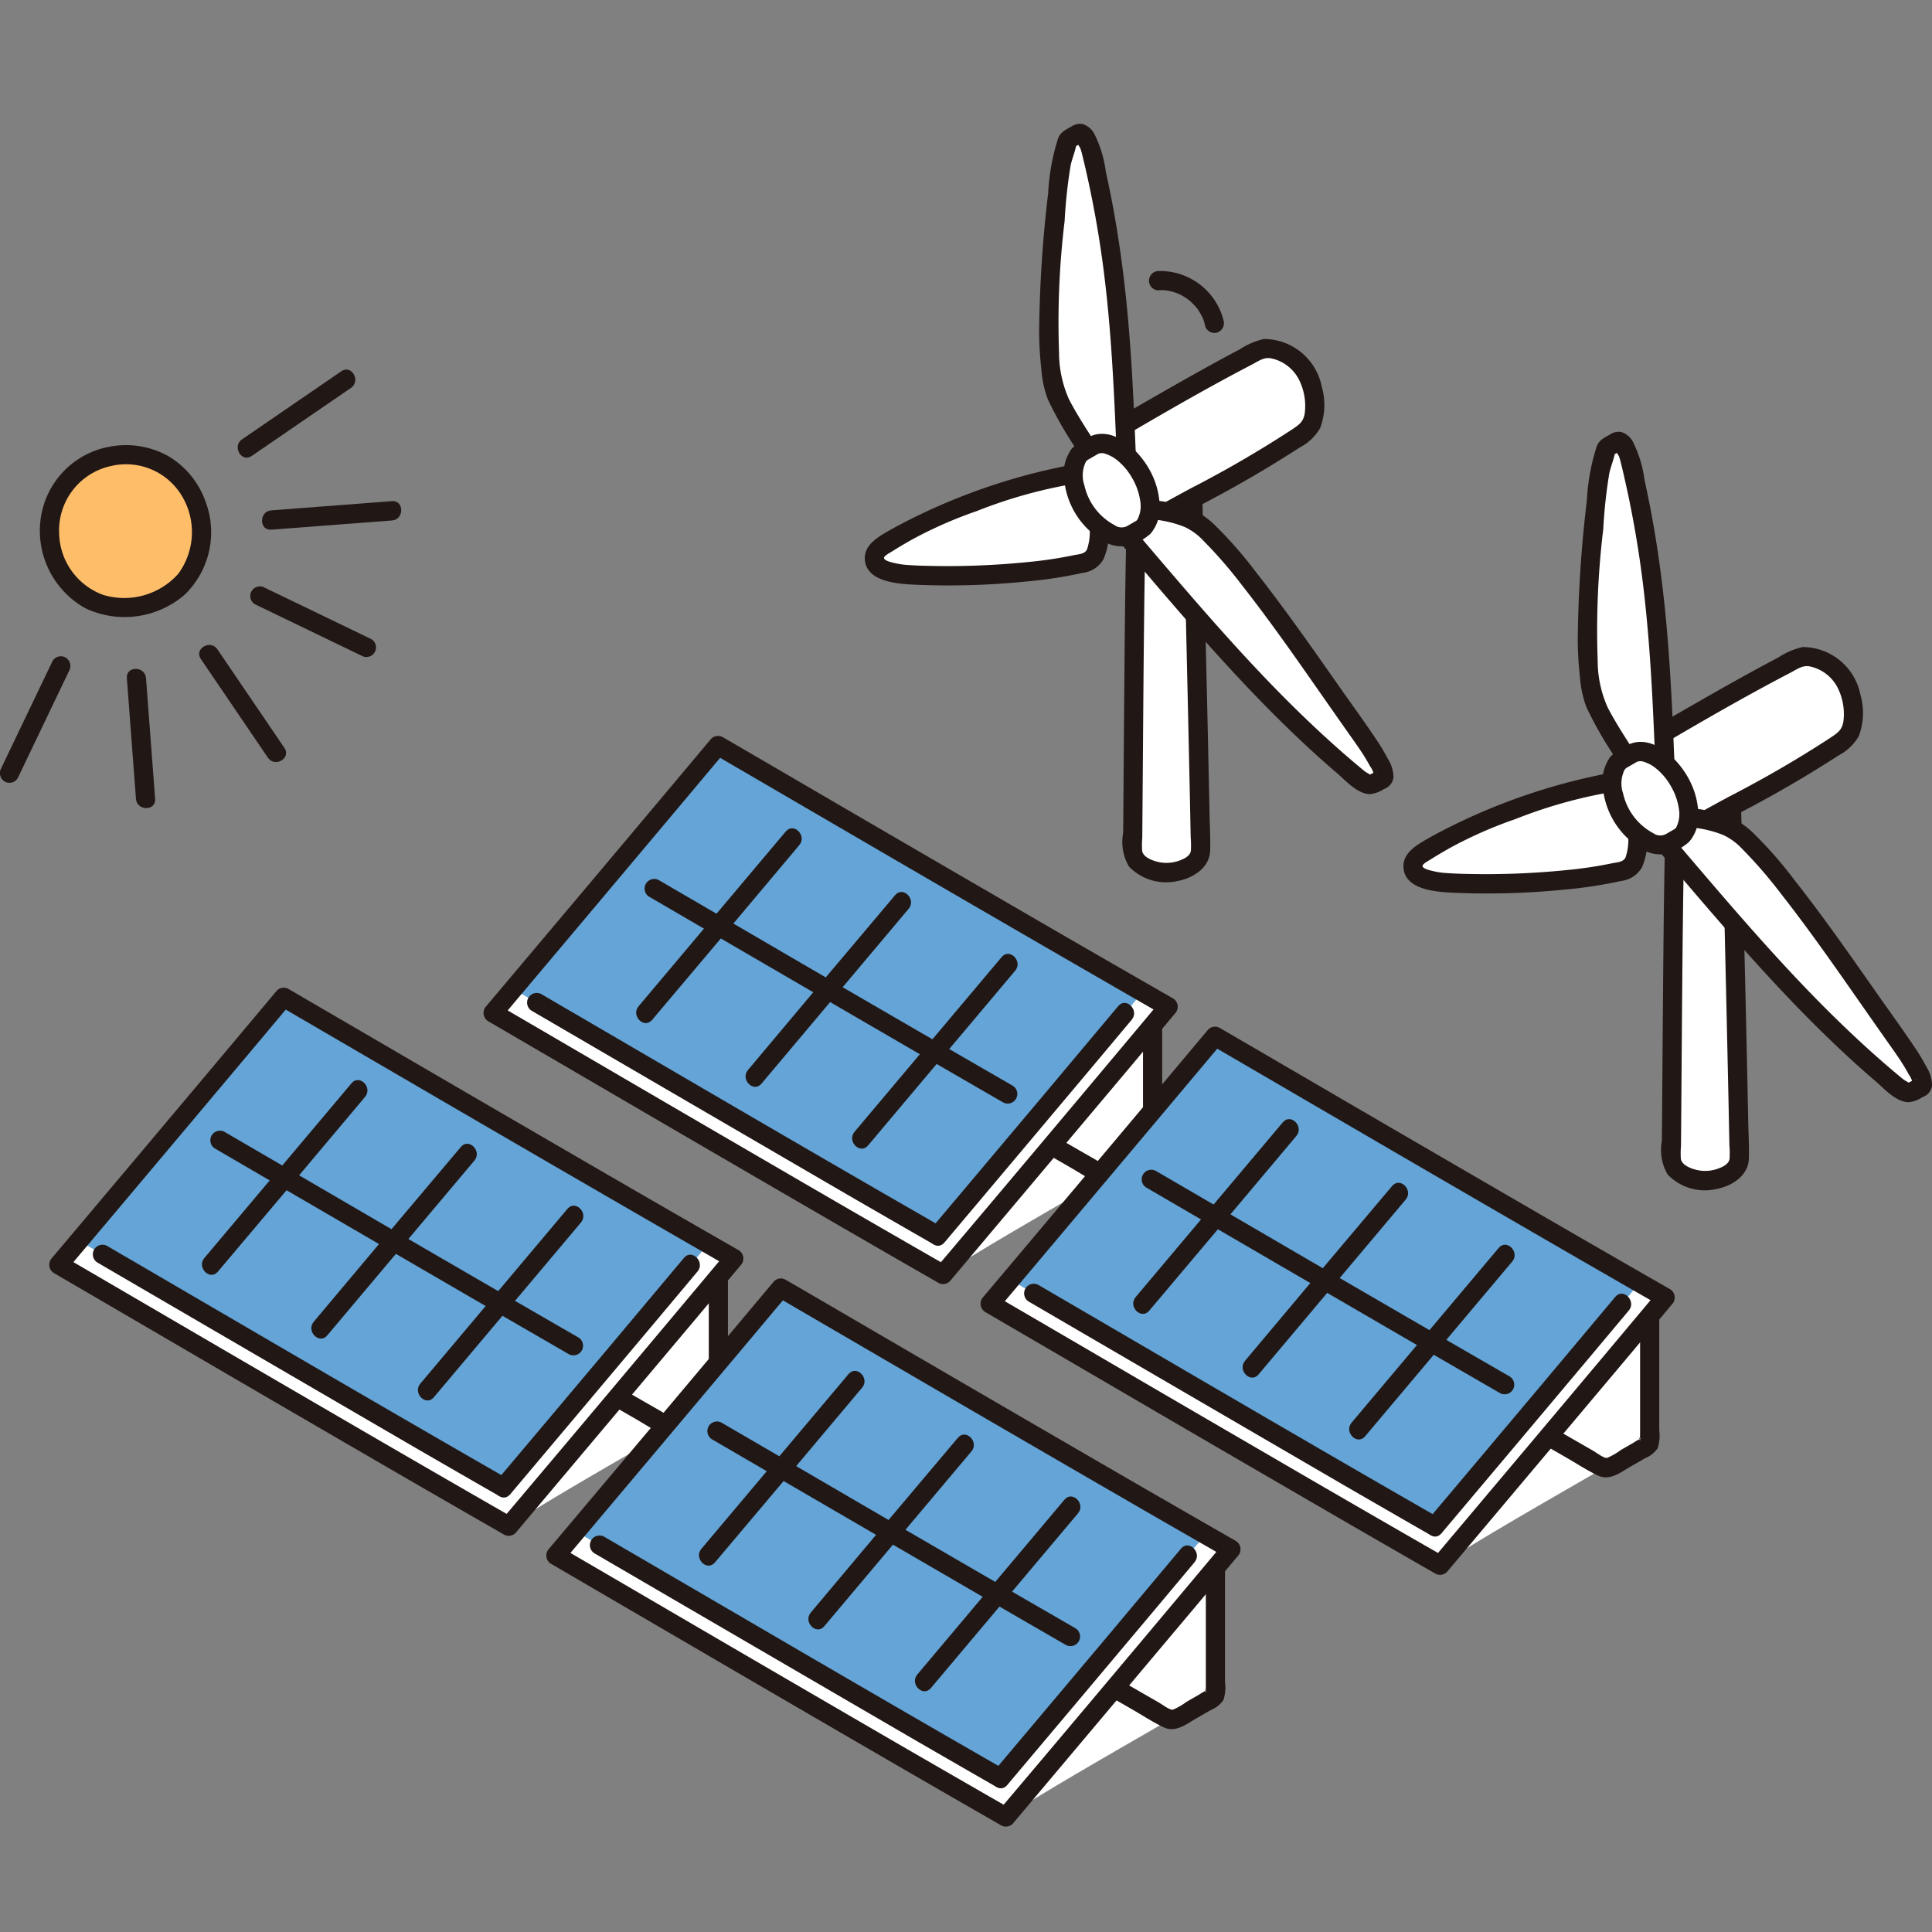 <svg xmlns="http://www.w3.org/2000/svg" width="110" height="110" viewBox="0 0 110 110">
  <rect x="0" y="0" width="110" height="110" fill="#808080" stroke="none"/>
  <defs>
    <clipPath id="clip-path">
      <rect id="사각형_37457" data-name="사각형 37457" width="110" height="97" transform="translate(0 -0.489)" fill="none"/>
    </clipPath>
  </defs>
  <g id="그룹_22308" data-name="그룹 22308" transform="translate(-748 -4764)">
    <rect id="사각형_37564" data-name="사각형 37564" width="110" height="110" transform="translate(748 4764)" fill="none"/>
    <g id="그룹_22302" data-name="그룹 22302" transform="translate(748 4771.066)">
      <g id="그룹_22149" data-name="그룹 22149" transform="translate(0 0.423)" clip-path="url(#clip-path)">
        <path id="패스_14196" data-name="패스 14196" d="M467.193,597.84V595.3c-1.766,2.107-3.739,4.456-5.745,6.842q1.548.894,3.014,1.734a.54.54,0,0,0,.539,0l2.06-1.186a.268.268,0,0,0,.136-.235c0-.7,0-2.621,0-4.614" transform="translate(-398 -513.521)" fill="#fff"/>
        <path id="패스_14197" data-name="패스 14197" d="M647.018,494.049V491.51c-1.765,2.107-3.739,4.456-5.745,6.842q1.548.894,3.014,1.733a.539.539,0,0,0,.539,0l2.06-1.185a.269.269,0,0,0,.136-.235c0-.7,0-2.621,0-4.614" transform="translate(-553.099 -424.065)" fill="#fff"/>
        <path id="패스_14198" data-name="패스 14198" d="M472.411,155.189c.128,5.308.428,18.147.443,19.968a1.022,1.022,0,0,1-.564.838,2.625,2.625,0,0,1-2.714.014,1.062,1.062,0,0,1-.589-.841c.037-3.484.079-12.8.182-17.758" transform="translate(-404.502 -134.194)" fill="#fff"/>
        <path id="패스_14199" data-name="패스 14199" d="M468.4,151.908q.094,3.919.185,7.838.1,4.259.191,8.519.03,1.411.056,2.823a5.632,5.632,0,0,1,.012.77c-.041.329-.455.5-.736.592a2.137,2.137,0,0,1-1.221.026c-.3-.082-.767-.268-.818-.613a4.984,4.984,0,0,1,.007-.736q.008-.895.015-1.79.017-2.273.034-4.547c.025-3.222.05-6.444.107-9.665q.009-.5.019-.993a.546.546,0,0,0-1.091,0c-.068,3.291-.092,6.583-.119,9.875q-.02,2.447-.037,4.893-.007.972-.016,1.945a2.781,2.781,0,0,0,.327,1.911,2.93,2.93,0,0,0,2.727.838c.892-.153,1.869-.744,1.9-1.744.019-.716-.023-1.439-.038-2.155q-.084-4.173-.184-8.345-.1-4.313-.2-8.626-.01-.406-.019-.812a.546.546,0,0,0-1.091,0Z" transform="translate(-401.04 -130.913)" fill="#211715"/>
        <path id="패스_14200" data-name="패스 14200" d="M452.366,102.045l1.946-1.13,7.71-4.47a1.427,1.427,0,0,0,.533-1.316,4.115,4.115,0,0,0-1.9-3.291,1.335,1.335,0,0,0-1.35-.155L449.5,97.369" transform="translate(-387.693 -79.354)" fill="#fff"/>
        <path id="패스_14201" data-name="패스 14201" d="M449.267,99.964c1.025-.595,2.048-1.178,3.093-1.735a67.862,67.862,0,0,0,5.98-3.453,2.855,2.855,0,0,0,1.14-1.089,3.754,3.754,0,0,0,.09-2.376,3.366,3.366,0,0,0-3.283-2.7,4.2,4.2,0,0,0-1.384.591q-.68.356-1.353.727c-1.064.583-2.118,1.179-3.171,1.78q-2.274,1.3-4.531,2.631a.548.548,0,0,0,.55.946c3.022-1.785,6.052-3.577,9.165-5.2.4-.206.7-.452,1.124-.373a2.312,2.312,0,0,1,1.582,1.2,3.333,3.333,0,0,1,.339,1.9c-.069.534-.358.7-.764.975a64.288,64.288,0,0,1-5.705,3.315c-1.154.619-2.288,1.253-3.421,1.911a.548.548,0,0,0,.551.946Z" transform="translate(-384.318 -76.8)" fill="#211715"/>
        <path id="패스_14202" data-name="패스 14202" d="M468.944,159.07a5.921,5.921,0,0,1,2.733.836c2.151,1.658,6.515,8.166,9.069,11.767a13.7,13.7,0,0,1,1.313,2.123,1.1,1.1,0,0,1,.126.416.2.2,0,0,1-.082.187l-.579.292c-.155.078-.467-.046-.711-.245-4.751-3.879-8.806-8.639-13.116-13.713" transform="translate(-403.389 -137.539)" fill="#fff"/>
        <path id="패스_14203" data-name="패스 14203" d="M436.461,21.885a18.177,18.177,0,0,1-1.926-3.487c-.7-3.328.019-8.727.324-12.175a8.824,8.824,0,0,1,.486-1.954s.607-.348.633-.351c.288-.027.575.589.682,1.017,1.536,6.225,1.766,11.636,2,17.388" transform="translate(-374.532 -3.814)" fill="#fff"/>
        <path id="패스_14204" data-name="패스 14204" d="M373.327,144.6a36.317,36.317,0,0,0-9.093,3.076,17.15,17.15,0,0,0-1.869,1.15.645.645,0,0,0-.144.9l.019.025a.83.83,0,0,0,.32.228,4.42,4.42,0,0,0,1.673.334,39.33,39.33,0,0,0,9.96-.737c.6-.162.729-1.121.7-2.029" transform="translate(-312.312 -125.067)" fill="#fff"/>
        <path id="패스_14205" data-name="패스 14205" d="M465.659,156.2a6.3,6.3,0,0,1,1.913.444,3.523,3.523,0,0,1,1.067.792,25.944,25.944,0,0,1,2.2,2.544c1.713,2.183,3.293,4.471,4.883,6.746q.588.84,1.178,1.679c.271.383.543.764.8,1.159.146.229.285.461.412.7a1.2,1.2,0,0,1,.238.615l.074-.276c.053-.117.16-.113-.014-.025l-.273.137c-.04.02-.082.045-.122.061.013,0,.125-.014.094-.037-.1-.078-.225-.128-.329-.214q-.768-.63-1.51-1.29c-.982-.871-1.934-1.775-2.863-2.7-1.917-1.917-3.732-3.938-5.508-5.987-1.041-1.2-2.068-2.409-3.1-3.618-.456-.537-1.225.241-.771.775,2.241,2.639,4.483,5.281,6.857,7.8,1.129,1.2,2.291,2.369,3.494,3.492q.9.844,1.843,1.649c.512.438,1.165,1.2,1.9,1.2a1.784,1.784,0,0,0,.777-.288.806.806,0,0,0,.544-.677,2.042,2.042,0,0,0-.327-1.058,11.312,11.312,0,0,0-.677-1.125c-.709-1.059-1.464-2.09-2.195-3.134-1.52-2.171-3.044-4.344-4.683-6.426a23.455,23.455,0,0,0-2.3-2.619,4.453,4.453,0,0,0-1.445-.948,7.859,7.859,0,0,0-2.154-.464.551.551,0,0,0-.545.548.558.558,0,0,0,.545.548" transform="translate(-400.104 -134.121)" fill="#211715"/>
        <path id="패스_14206" data-name="패스 14206" d="M433.509,18.233c-.53-.835-1.078-1.663-1.534-2.542a6.554,6.554,0,0,1-.57-2.683,47.983,47.983,0,0,1,.319-7.48,28.634,28.634,0,0,1,.34-3.152c.087-.409.267-.818.333-1.227.015-.1,0,.024-.019.042l-.174.17.019-.011a.805.805,0,0,0,.2-.111c.084-.048.169-.1.254-.142a.542.542,0,0,0,.09-.049c.139-.122-.378-.144-.339.009a3.209,3.209,0,0,0,.182.318,2.562,2.562,0,0,1,.1.329c.1.391.191.788.279,1.183q.251,1.119.458,2.249.388,2.119.624,4.261c.355,3.172.491,6.362.619,9.55.027.7,1.118.706,1.091,0-.123-3.045-.251-6.092-.573-9.124-.165-1.561-.378-3.117-.653-4.662q-.218-1.223-.486-2.435A6.744,6.744,0,0,0,433.41.562a1.151,1.151,0,0,0-.653-.548.87.87,0,0,0-.663.15c-.339.187-.61.308-.751.692a12.205,12.205,0,0,0-.555,3.078,71.859,71.859,0,0,0-.516,7.955,20.152,20.152,0,0,0,.125,2.078,6.173,6.173,0,0,0,.371,1.72,21.96,21.96,0,0,0,1.8,3.1c.377.593,1.321.044.942-.553Z" transform="translate(-371.108 -0.439)" fill="#211715"/>
        <path id="패스_14207" data-name="패스 14207" d="M369.736,140.668a34.87,34.87,0,0,0-9.937,3.541c-.654.384-1.7.849-1.695,1.743.009,1.355,1.875,1.467,2.851,1.513a43.823,43.823,0,0,0,6.252-.173,25.213,25.213,0,0,0,3.3-.5A1.556,1.556,0,0,0,371.7,146a3.943,3.943,0,0,0,.29-1.86.546.546,0,0,0-1.091,0,3.117,3.117,0,0,1-.141,1.307c-.126.287-.5.282-.776.342a23.34,23.34,0,0,1-2.517.379,45.678,45.678,0,0,1-5.706.226c-.413-.009-.828-.023-1.24-.053a4.057,4.057,0,0,1-.682-.1c-.139-.034-.593-.117-.638-.283-.034-.128.364-.325.477-.4.346-.221.7-.426,1.057-.63a24.325,24.325,0,0,1,3.747-1.655,27.376,27.376,0,0,1,5.547-1.554.551.551,0,0,0,.382-.674.56.56,0,0,0-.671-.384Z" transform="translate(-308.866 -121.664)" fill="#211715"/>
        <path id="패스_14208" data-name="패스 14208" d="M445.614,131.916l-.565.326a1.358,1.358,0,0,0-.55,1.244,4.023,4.023,0,0,0,1.9,3.333,1.371,1.371,0,0,0,1.367.186l.566-.329a1.427,1.427,0,0,0,.533-1.315,4.117,4.117,0,0,0-1.9-3.292,1.337,1.337,0,0,0-1.352-.153" transform="translate(-383.382 -114.03)" fill="#fff"/>
        <path id="패스_14209" data-name="패스 14209" d="M441.938,127.995a3.3,3.3,0,0,0-.935.642,2.466,2.466,0,0,0-.409,1.933,4.538,4.538,0,0,0,2.129,3.275,1.955,1.955,0,0,0,1.917.186,3.627,3.627,0,0,0,.84-.54,2.264,2.264,0,0,0,.526-1.708,4.494,4.494,0,0,0-.514-1.831c-.6-1.171-2.135-2.716-3.556-1.957-.62.331-.07,1.277.551.946a.564.564,0,0,1,.436-.008,2.026,2.026,0,0,1,.661.359,3.493,3.493,0,0,1,.859,1.019,3.569,3.569,0,0,1,.457,1.285,1.677,1.677,0,0,1-.173,1.108c.017-.022.049-.055-.019.013-.112.113.045-.023-.032.027-.027.017-.055.032-.082.048-.133.079-.268.155-.4.233a.686.686,0,0,1-.755-.035,3.393,3.393,0,0,1-1.714-2.258,1.758,1.758,0,0,1,.1-1.381c-.047.061.078-.071.072-.066-.041.032,0,0,.034-.018s.089-.052.133-.077l.426-.247a.547.547,0,0,0-.547-.947" transform="translate(-379.983 -110.582)" fill="#211715"/>
        <path id="패스_14210" data-name="패스 14210" d="M476.369,61.752c.09,0,.18-.006.27,0,.045,0,.09,0,.135.009.016,0,.141.018.061.006s.045.009.061.011l.132.027c.087.021.174.045.259.073l.106.037c.015.006.147.06.082.031s.045.022.058.027c.041.019.082.04.121.061q.12.064.234.137c.032.02.063.041.094.063.013.009.128.091.073.051s.04.033.051.042c.035.027.069.059.1.089q.092.082.178.174c.057.06.109.123.164.187.082.1-.041-.062.025.032.026.037.052.074.077.111a3.917,3.917,0,0,1,.238.434c-.054-.114.006.017.013.036q.024.064.044.128c.027.086.05.174.069.263a.55.55,0,0,0,.671.384.561.561,0,0,0,.382-.674,3.719,3.719,0,0,0-3.7-2.831.548.548,0,0,0,0,1.1" transform="translate(-410.399 -52.717)" fill="#211715"/>
        <path id="패스_14211" data-name="패스 14211" d="M391.319,427.532c1.726-2.048,3.55-4.215,5.348-6.353q1.548.893,3.014,1.733a.536.536,0,0,0,.148.058c-1.893,1.107-7.065,4.031-9.343,5.551Z" transform="translate(-336.794 -363.448)" fill="#fff"/>
        <path id="패스_14212" data-name="패스 14212" d="M441.19,374.173v-2.54c-1.765,2.107-3.739,4.456-5.745,6.842q1.548.894,3.014,1.734a.54.54,0,0,0,.539,0l2.06-1.186a.268.268,0,0,0,.136-.235c0-.7,0-2.621,0-4.614" transform="translate(-375.572 -320.745)" fill="#fff"/>
        <path id="패스_14213" data-name="패스 14213" d="M427.076,367.875l1.918,1.106c.593.341,1.179.728,1.8,1.024.683.329,1.286-.168,1.861-.5l.841-.484a1.586,1.586,0,0,0,.709-.565,2.346,2.346,0,0,0,.09-1.022v-7.687a.546.546,0,0,0-1.091,0q0,2.813,0,5.626v2.206c0,.116-.006.233,0,.349a.411.411,0,0,0,0,.082c.046.151-.147-.283.039-.108a3.332,3.332,0,0,0-.4.231l-.739.425a3.7,3.7,0,0,1-.775.446c-.175.041-.612-.3-.818-.418l-.906-.52-1.975-1.139a.548.548,0,0,0-.551.946Z" transform="translate(-368.126 -310.044)" fill="#211715"/>
        <path id="패스_14214" data-name="패스 14214" d="M217.269,256.462l-.307-.179c-3.814,4.549-8.647,10.291-12.808,15.228,7.66,4.467,17.784,10.395,25.62,14.888,4.174-4.954,9.077-10.78,12.815-15.245-7.648-4.382-17.886-10.359-25.321-14.693" transform="translate(-176.084 -221.326)" fill="#64a4d6"/>
        <path id="패스_14215" data-name="패스 14215" d="M267.091,312.2q7.866,4.584,15.738,9.157,2.213,1.283,4.429,2.562a.548.548,0,0,0,.551-.946q-7.928-4.576-15.833-9.193l-4.336-2.525a.548.548,0,0,0-.551.946Z" transform="translate(-230.138 -268.638)" fill="#211715"/>
        <path id="패스_14216" data-name="패스 14216" d="M353.759,353.1q4.188-4.976,8.377-9.951c.45-.536-.318-1.315-.771-.775q-4.184,4.979-8.377,9.951c-.45.536.317,1.315.771.775" transform="translate(-304.335 -295.372)" fill="#211715"/>
        <path id="패스_14217" data-name="패스 14217" d="M309.633,327.583q4.187-4.978,8.377-9.954c.452-.535-.316-1.315-.771-.775q-4.2,4.969-8.377,9.954c-.45.536.318,1.315.771.775" transform="translate(-266.276 -273.375)" fill="#211715"/>
        <path id="패스_14218" data-name="패스 14218" d="M264.333,301.322q4.2-4.97,8.38-9.951c.451-.535-.317-1.315-.771-.775q-4.192,4.974-8.38,9.951c-.451.535.317,1.315.772.775" transform="translate(-227.204 -250.743)" fill="#211715"/>
        <path id="패스_14219" data-name="패스 14219" d="M221.244,367.986c-5.856-3.4-12.014-7-17.089-9.961q.567-.673,1.149-1.366c7.318,4.269,16.779,9.806,24.169,14.045,3.724-4.416,8.1-9.614,11.666-13.869l1.451.833c-3.738,4.465-8.64,10.291-12.815,15.245-2.644-1.517-5.548-3.2-8.531-4.927" transform="translate(-176.084 -307.839)" fill="#fff"/>
        <path id="패스_14220" data-name="패스 14220" d="M385.352,376.037q4.248-5.038,8.485-10.084l2.184-2.606c.449-.536-.319-1.315-.771-.775q-4.134,4.94-8.288,9.865l-2.381,2.825c-.451.535.317,1.315.771.775" transform="translate(-331.584 -312.778)" fill="#211715"/>
        <path id="패스_14221" data-name="패스 14221" d="M218.576,359.292q8.965,5.227,17.934,10.446,2.446,1.416,4.9,2.823a.548.548,0,0,0,.551-.946c-6.039-3.465-12.052-6.978-18.065-10.488l-4.766-2.781A.548.548,0,0,0,218.576,359.292Z" transform="translate(-188.294 -309.225)" fill="#211715"/>
        <path id="패스_14222" data-name="패스 14222" d="M214.155,252.579l-.307-.179a.55.55,0,0,0-.661.086q-4.975,5.934-9.966,11.855l-2.842,3.373a.558.558,0,0,0,.015.786.552.552,0,0,0,.1.074l9.793,5.714q5.171,3.015,10.35,6.017,2.736,1.584,5.477,3.157a.55.55,0,0,0,.661-.086q5.1-6.056,10.2-12.12l2.618-3.123a.557.557,0,0,0-.11-.86q-4.924-2.821-9.831-5.675-5.116-2.968-10.226-5.949l-5.263-3.069a.548.548,0,0,0-.551.946l9.679,5.641q5.13,2.986,10.268,5.958,2.685,1.551,5.374,3.1l-.11-.861q-4.976,5.944-9.971,11.869L226,282.605l.661-.086q-4.968-2.849-9.917-5.733-5.162-3-10.316-6.012l-5.387-3.144.109.861q5.077-6.024,10.144-12.056l2.662-3.172-.661.086.307.179a.55.55,0,0,0,.554-.949" transform="translate(-172.694 -217.916)" fill="#211715"/>
        <path id="패스_14223" data-name="패스 14223" d="M597.136,547.409c1.725-2.048,3.55-4.215,5.347-6.352q1.549.893,3.014,1.733a.549.549,0,0,0,.148.058c-1.893,1.107-7.065,4.031-9.343,5.551l.834-.989" transform="translate(-514.312 -466.768)" fill="#fff"/>
        <path id="패스_14224" data-name="패스 14224" d="M632.894,487.75l1.918,1.106c.593.341,1.179.728,1.8,1.024.684.329,1.286-.167,1.862-.5l.841-.484a1.583,1.583,0,0,0,.709-.565,2.347,2.347,0,0,0,.091-1.022v-7.687a.546.546,0,0,0-1.091,0q0,2.813,0,5.626v2.206c0,.116-.006.233,0,.349a.44.44,0,0,0,0,.082c.046.151-.147-.283.039-.108a3.248,3.248,0,0,0-.4.231l-.739.425a3.669,3.669,0,0,1-.775.446c-.175.041-.612-.3-.818-.417l-.906-.52-1.975-1.138a.548.548,0,0,0-.551.946Z" transform="translate(-545.644 -413.363)" fill="#211715"/>
        <path id="패스_14225" data-name="패스 14225" d="M423.1,376.338l-.307-.179c-3.814,4.549-8.646,10.291-12.807,15.229,7.66,4.467,17.784,10.395,25.62,14.888,4.174-4.954,9.077-10.78,12.814-15.245-7.65-4.383-17.887-10.36-25.32-14.694" transform="translate(-353.611 -324.646)" fill="#64a4d6"/>
        <path id="패스_14226" data-name="패스 14226" d="M472.9,432.068q7.866,4.584,15.738,9.157,2.214,1.283,4.429,2.562a.548.548,0,0,0,.55-.946q-7.928-4.574-15.833-9.193l-4.336-2.526a.548.548,0,0,0-.55.946Z" transform="translate(-407.648 -371.95)" fill="#211715"/>
        <path id="패스_14227" data-name="패스 14227" d="M559.576,472.981l8.377-9.951c.45-.536-.318-1.315-.771-.775q-4.184,4.979-8.377,9.951c-.451.535.317,1.315.771.775" transform="translate(-481.852 -398.693)" fill="#211715"/>
        <path id="패스_14228" data-name="패스 14228" d="M515.45,447.463q4.187-4.978,8.377-9.954c.452-.535-.316-1.313-.771-.775q-4.2,4.969-8.377,9.954c-.45.536.317,1.315.772.775" transform="translate(-443.793 -376.698)" fill="#211715"/>
        <path id="패스_14229" data-name="패스 14229" d="M470.149,421.2q4.2-4.97,8.38-9.951c.451-.535-.317-1.315-.771-.775q-4.193,4.973-8.38,9.951C468.926,420.958,469.694,421.738,470.149,421.2Z" transform="translate(-404.72 -354.062)" fill="#211715"/>
        <path id="패스_14230" data-name="패스 14230" d="M427.061,487.854c-5.856-3.4-12.014-7-17.089-9.961q.567-.673,1.149-1.366c7.318,4.269,16.779,9.806,24.169,14.045,3.724-4.416,8.1-9.614,11.665-13.869q.739.426,1.451.833c-3.738,4.465-8.64,10.291-12.815,15.245-2.644-1.516-5.548-3.2-8.531-4.927" transform="translate(-353.602 -411.151)" fill="#fff"/>
        <path id="패스_14231" data-name="패스 14231" d="M591.169,495.913q4.248-5.037,8.485-10.084l2.184-2.605c.449-.537-.319-1.315-.771-.775q-4.135,4.94-8.288,9.865-1.19,1.413-2.381,2.825C589.947,495.674,590.715,496.454,591.169,495.913Z" transform="translate(-509.101 -416.098)" fill="#211715"/>
        <path id="패스_14232" data-name="패스 14232" d="M424.394,479.173q8.965,5.227,17.934,10.446,2.446,1.416,4.9,2.823a.548.548,0,0,0,.551-.946c-6.04-3.465-12.053-6.978-18.065-10.488l-4.766-2.781A.548.548,0,0,0,424.394,479.173Z" transform="translate(-365.813 -412.549)" fill="#211715"/>
        <path id="패스_14233" data-name="패스 14233" d="M419.972,372.456l-.307-.179a.55.55,0,0,0-.661.086q-4.975,5.934-9.965,11.855l-2.842,3.373a.557.557,0,0,0,.113.86q4.9,2.856,9.793,5.714,5.172,3.015,10.35,6.017,2.736,1.584,5.477,3.157a.551.551,0,0,0,.661-.085q5.1-6.056,10.2-12.12l2.618-3.124a.557.557,0,0,0-.109-.86q-4.925-2.821-9.831-5.675-5.116-2.968-10.226-5.949l-5.263-3.068a.548.548,0,0,0-.551.946l9.679,5.641q5.13,2.986,10.267,5.958,2.685,1.551,5.374,3.094l-.11-.86q-4.975,5.942-9.971,11.868l-2.844,3.376.661-.085q-4.968-2.849-9.917-5.733-5.162-3-10.316-6.012l-5.387-3.143.11.86q5.077-6.024,10.144-12.056,1.332-1.585,2.663-3.172l-.661.086.306.179a.547.547,0,0,0,.548-.947" transform="translate(-350.213 -321.237)" fill="#211715"/>
        <path id="패스_14234" data-name="패스 14234" d="M211.5,531.321c1.726-2.048,3.55-4.215,5.347-6.353q1.549.893,3.014,1.733a.549.549,0,0,0,.148.058c-1.894,1.107-7.065,4.031-9.344,5.551l.834-.989" transform="translate(-181.703 -452.902)" fill="#fff"/>
        <path id="패스_14235" data-name="패스 14235" d="M261.375,477.957v-2.539c-1.766,2.107-3.739,4.456-5.745,6.842q1.548.894,3.014,1.734a.54.54,0,0,0,.539,0l2.06-1.185a.269.269,0,0,0,.135-.235c0-.7,0-2.62,0-4.614" transform="translate(-220.481 -410.196)" fill="#fff"/>
        <path id="패스_14236" data-name="패스 14236" d="M247.26,471.664l1.918,1.106c.593.341,1.179.728,1.8,1.024.683.329,1.286-.168,1.861-.5l.841-.484a1.584,1.584,0,0,0,.709-.565,2.346,2.346,0,0,0,.09-1.022v-7.687a.546.546,0,0,0-1.091,0v7.832c0,.116-.006.233,0,.349a.411.411,0,0,0,0,.082c.046.151-.147-.283.039-.108a3.338,3.338,0,0,0-.4.231l-.739.425a3.687,3.687,0,0,1-.775.446c-.175.041-.612-.3-.818-.417l-.906-.52q-.988-.568-1.975-1.139a.548.548,0,0,0-.551.946Z" transform="translate(-213.033 -399.498)" fill="#211715"/>
        <path id="패스_14237" data-name="패스 14237" d="M37.456,360.252l-.306-.179c-3.814,4.549-8.647,10.291-12.807,15.229C32,379.77,42.126,385.7,49.962,390.191c4.175-4.954,9.077-10.78,12.815-15.245-7.648-4.383-17.886-10.36-25.321-14.694" transform="translate(-20.995 -310.781)" fill="#64a4d6"/>
        <path id="패스_14238" data-name="패스 14238" d="M87.268,415.983q7.866,4.584,15.738,9.157,2.213,1.283,4.429,2.562a.548.548,0,0,0,.551-.946q-7.928-4.574-15.833-9.193l-4.336-2.526a.548.548,0,0,0-.551.946Z" transform="translate(-75.04 -358.086)" fill="#211715"/>
        <path id="패스_14239" data-name="패스 14239" d="M173.946,456.895q4.188-4.976,8.377-9.951c.45-.536-.318-1.315-.771-.775q-4.185,4.979-8.377,9.951c-.45.535.317,1.315.771.775" transform="translate(-149.245 -384.829)" fill="#211715"/>
        <path id="패스_14240" data-name="패스 14240" d="M129.819,431.373q4.187-4.978,8.377-9.954c.452-.535-.316-1.315-.771-.775q-4.2,4.969-8.377,9.954c-.45.536.318,1.315.771.775" transform="translate(-111.186 -362.83)" fill="#211715"/>
        <path id="패스_14241" data-name="패스 14241" d="M84.518,405.106q4.2-4.97,8.38-9.951c.451-.535-.317-1.315-.771-.775q-4.194,4.974-8.38,9.952c-.451.535.317,1.313.771.775Z" transform="translate(-72.113 -340.193)" fill="#211715"/>
        <path id="패스_14242" data-name="패스 14242" d="M41.431,471.768c-5.856-3.4-12.014-7-17.089-9.961q.567-.673,1.149-1.366c7.318,4.269,16.778,9.806,24.168,14.045,3.724-4.416,8.1-9.614,11.665-13.869l1.451.833c-3.738,4.465-8.64,10.291-12.815,15.245-2.643-1.516-5.547-3.2-8.53-4.927" transform="translate(-20.995 -397.287)" fill="#fff"/>
        <path id="패스_14243" data-name="패스 14243" d="M205.54,479.826q4.248-5.038,8.485-10.084l2.184-2.606c.449-.536-.319-1.315-.771-.775q-4.136,4.94-8.289,9.865l-2.381,2.825c-.451.535.317,1.315.771.775Z" transform="translate(-176.495 -402.232)" fill="#211715"/>
        <path id="패스_14244" data-name="패스 14244" d="M38.761,463.086q8.965,5.227,17.934,10.446,2.446,1.416,4.9,2.823a.548.548,0,0,0,.551-.946c-6.039-3.465-12.052-6.978-18.065-10.488l-4.766-2.781A.548.548,0,0,0,38.761,463.086Z" transform="translate(-33.204 -398.684)" fill="#211715"/>
        <path id="패스_14245" data-name="패스 14245" d="M34.337,356.379l-.307-.179a.55.55,0,0,0-.661.086q-4.976,5.934-9.966,11.855l-2.842,3.373a.557.557,0,0,0,.109.86q4.9,2.855,9.793,5.714,5.171,3.015,10.35,6.017,2.737,1.582,5.478,3.155a.551.551,0,0,0,.661-.085q5.1-6.056,10.2-12.12,1.31-1.561,2.618-3.124a.558.558,0,0,0-.015-.786.547.547,0,0,0-.1-.074q-4.924-2.821-9.831-5.675-5.114-2.968-10.223-5.949l-5.263-3.068a.548.548,0,0,0-.551.946l9.679,5.641q5.13,2.986,10.267,5.958,2.685,1.551,5.374,3.1l-.11-.86q-4.976,5.942-9.971,11.868L46.183,386.4l.661-.086q-4.97-2.852-9.919-5.735-5.161-3-10.316-6.012l-5.387-3.143.109.86q5.077-6.024,10.144-12.056,1.332-1.585,2.662-3.172l-.661.086.306.179a.547.547,0,0,0,.553-.944" transform="translate(-17.601 -307.38)" fill="#211715"/>
        <path id="패스_14246" data-name="패스 14246" d="M417.321,651.2c1.726-2.048,3.55-4.215,5.347-6.353q1.548.893,3.014,1.733a.555.555,0,0,0,.148.058c-1.893,1.107-7.065,4.031-9.343,5.551Z" transform="translate(-359.221 -556.223)" fill="#fff"/>
        <path id="패스_14247" data-name="패스 14247" d="M453.079,591.542,455,592.647c.593.341,1.179.728,1.8,1.024.683.329,1.286-.167,1.861-.5l.841-.484a1.582,1.582,0,0,0,.709-.565,2.345,2.345,0,0,0,.09-1.022v-7.687a.546.546,0,0,0-1.091,0q0,2.813,0,5.626v2.207c0,.116-.006.233,0,.349a.406.406,0,0,0,0,.082c.046.151-.147-.283.039-.108a3.315,3.315,0,0,0-.4.231l-.739.425a3.681,3.681,0,0,1-.774.446c-.175.041-.612-.3-.818-.417l-.906-.52-1.975-1.138a.548.548,0,0,0-.551.946Z" transform="translate(-390.554 -502.819)" fill="#211715"/>
        <path id="패스_14248" data-name="패스 14248" d="M243.265,480.129l-.308-.179c-3.814,4.549-8.647,10.291-12.808,15.228,7.66,4.467,17.785,10.395,25.62,14.888,4.174-4.954,9.077-10.78,12.815-15.245-7.647-4.382-17.885-10.359-25.32-14.693" transform="translate(-198.505 -414.102)" fill="#64a4d6"/>
        <path id="패스_14249" data-name="패스 14249" d="M293.086,535.859q7.866,4.585,15.738,9.157,2.213,1.283,4.429,2.562a.548.548,0,0,0,.551-.946q-7.928-4.576-15.833-9.193l-4.336-2.526a.548.548,0,0,0-.551.946Z" transform="translate(-252.559 -461.406)" fill="#211715"/>
        <path id="패스_14250" data-name="패스 14250" d="M379.763,576.771q4.187-4.976,8.377-9.951c.45-.536-.318-1.315-.771-.775q-4.185,4.979-8.377,9.951c-.451.536.317,1.315.771.775" transform="translate(-326.763 -488.148)" fill="#211715"/>
        <path id="패스_14251" data-name="패스 14251" d="M335.636,551.253q4.187-4.978,8.377-9.954c.452-.535-.316-1.315-.771-.775q-4.2,4.969-8.377,9.954c-.45.536.318,1.315.771.775" transform="translate(-288.703 -466.153)" fill="#211715"/>
        <path id="패스_14252" data-name="패스 14252" d="M290.336,524.988q4.2-4.97,8.38-9.951c.451-.535-.317-1.315-.771-.775q-4.193,4.974-8.38,9.951c-.452.535.316,1.315.771.775" transform="translate(-249.631 -443.518)" fill="#211715"/>
        <path id="패스_14253" data-name="패스 14253" d="M247.247,591.645c-5.856-3.4-12.014-7-17.089-9.961q.567-.673,1.149-1.366c7.318,4.269,16.779,9.806,24.169,14.045,3.724-4.416,8.1-9.614,11.665-13.869l1.451.833c-3.738,4.465-8.64,10.291-12.815,15.245-2.644-1.516-5.548-3.195-8.531-4.927" transform="translate(-198.512 -500.608)" fill="#fff"/>
        <path id="패스_14254" data-name="패스 14254" d="M411.355,599.7q4.248-5.038,8.485-10.084,1.093-1.3,2.184-2.606c.449-.536-.319-1.315-.771-.775q-4.135,4.941-8.288,9.865l-2.381,2.825C410.133,599.463,410.9,600.243,411.355,599.7Z" transform="translate(-354.011 -505.553)" fill="#211715"/>
        <path id="패스_14255" data-name="패스 14255" d="M244.579,582.961q8.965,5.227,17.934,10.446,2.446,1.416,4.9,2.823a.548.548,0,0,0,.551-.946c-6.04-3.465-12.052-6.978-18.065-10.488l-4.766-2.781A.548.548,0,0,0,244.579,582.961Z" transform="translate(-210.722 -502.003)" fill="#211715"/>
        <path id="패스_14256" data-name="패스 14256" d="M240.157,476.246l-.306-.179a.55.55,0,0,0-.661.086q-4.976,5.934-9.966,11.855l-2.842,3.373a.558.558,0,0,0,.015.786.55.55,0,0,0,.1.074l9.793,5.714q5.171,3.016,10.35,6.017,2.736,1.584,5.477,3.157a.551.551,0,0,0,.661-.086q5.1-6.056,10.2-12.12l2.618-3.124a.557.557,0,0,0-.111-.861q-4.924-2.821-9.831-5.675-5.116-2.969-10.226-5.949l-5.264-3.069a.548.548,0,0,0-.55.946l9.679,5.641q5.13,2.986,10.267,5.958,2.685,1.551,5.374,3.093l-.109-.86q-4.976,5.944-9.971,11.869L252,506.269l.661-.086q-4.968-2.849-9.918-5.733-5.161-3-10.315-6.012l-5.387-3.144.11.86q5.077-6.024,10.144-12.055l2.662-3.172-.661.085.307.179a.548.548,0,0,0,.551-.946" transform="translate(-195.121 -410.692)" fill="#211715"/>
        <path id="패스_14257" data-name="패스 14257" d="M23.907,136.413A4.242,4.242,0,0,0,20.5,141.34c.008.047.017.094.028.141a4.158,4.158,0,0,0,5.081,3.447,4.129,4.129,0,0,0,3.368-5.146,4.222,4.222,0,0,0-4.918-3.4l-.148.03" transform="translate(-17.619 -117.924)" fill="#febe69"/>
        <path id="패스_14258" data-name="패스 14258" d="M104.321,101.4q-2.827,1.94-5.657,3.879c-.577.394-.032,1.344.55.946q2.831-1.935,5.657-3.878c.576-.4.031-1.345-.551-.946Z" transform="translate(-84.886 -87.752)" fill="#211715"/>
        <path id="패스_14259" data-name="패스 14259" d="M52.513,225.221q.262,3.438.518,6.876c.053.7,1.144.7,1.091,0q-.258-3.438-.519-6.876c-.055-.7-1.145-.7-1.091,0Z" transform="translate(-45.29 -194.101)" fill="#211715"/>
        <path id="패스_14260" data-name="패스 14260" d="M1.012,226.428l2.926-6.111a.564.564,0,0,0-.2-.75.549.549,0,0,0-.746.2q-1.466,3.054-2.927,6.11a.564.564,0,0,0,.2.749.549.549,0,0,0,.748-.2" transform="translate(0 -189.618)" fill="#211715"/>
        <path id="패스_14261" data-name="패스 14261" d="M87.32,220.7q-1.909-2.81-3.82-5.62c-.393-.579-1.339-.031-.942.553q1.909,2.81,3.82,5.62c.394.579,1.339.031.942-.553" transform="translate(-71.124 -185.602)" fill="#211715"/>
        <path id="패스_14262" data-name="패스 14262" d="M103.924,191.735l6.064,2.926a.547.547,0,0,0,.551-.946q-3.032-1.465-6.064-2.926a.547.547,0,0,0-.551.946" transform="translate(-89.403 -164.817)" fill="#211715"/>
        <path id="패스_14263" data-name="패스 14263" d="M115.91,155.528l-6.876.525c-.7.055-.7,1.15,0,1.1q3.438-.266,6.876-.525c.7-.053.7-1.15,0-1.1" transform="translate(-93.59 -134.484)" fill="#211715"/>
        <path id="패스_14264" data-name="패스 14264" d="M20.39,132.556a4.834,4.834,0,0,0-3.841,4.2,5.05,5.05,0,0,0,2.566,4.985,5.23,5.23,0,0,0,5.665-.792,4.947,4.947,0,0,0,1.145-5.348,4.867,4.867,0,0,0-2.116-2.536,4.957,4.957,0,0,0-3.419-.507c-.689.131-.4,1.187.29,1.056a3.709,3.709,0,0,1,3.987,1.838,4,4,0,0,1-.282,4.337,4.125,4.125,0,0,1-4.266,1.186,3.816,3.816,0,0,1-2.505-3.5,3.749,3.749,0,0,1,3.065-3.858c.686-.145.4-1.2-.29-1.056" transform="translate(-14.247 -114.595)" fill="#211715"/>
        <path id="패스_14265" data-name="패스 14265" d="M695.457,282.18c.128,5.308.428,18.147.443,19.968a1.023,1.023,0,0,1-.564.838,2.625,2.625,0,0,1-2.714.014,1.061,1.061,0,0,1-.589-.841c.037-3.484.079-12.8.182-17.758" transform="translate(-596.88 -243.646)" fill="#fff"/>
        <path id="패스_14266" data-name="패스 14266" d="M691.45,278.9q.094,3.919.185,7.838.1,4.259.191,8.519.03,1.412.056,2.823a5.622,5.622,0,0,1,.012.77c-.041.329-.455.5-.736.592a2.14,2.14,0,0,1-1.221.026c-.3-.082-.767-.268-.818-.613a5.029,5.029,0,0,1,.007-.735q.008-.9.015-1.791.018-2.273.034-4.547c.025-3.222.05-6.444.107-9.665q.009-.5.019-.993a.546.546,0,0,0-1.091,0c-.068,3.291-.092,6.583-.119,9.875q-.02,2.447-.037,4.893-.007.972-.016,1.945a2.781,2.781,0,0,0,.327,1.911,2.93,2.93,0,0,0,2.727.838c.893-.153,1.869-.744,1.9-1.744.019-.716-.023-1.439-.038-2.155q-.084-4.173-.184-8.345-.1-4.313-.2-8.626-.01-.406-.019-.812a.546.546,0,0,0-1.091,0Z" transform="translate(-593.418 -240.367)" fill="#211715"/>
        <path id="패스_14267" data-name="패스 14267" d="M675.414,229.037l1.946-1.13,7.71-4.47a1.427,1.427,0,0,0,.533-1.316,4.114,4.114,0,0,0-1.9-3.291,1.334,1.334,0,0,0-1.35-.155l-9.807,5.686" transform="translate(-580.072 -188.807)" fill="#fff"/>
        <path id="패스_14268" data-name="패스 14268" d="M672.313,226.965c1.025-.595,2.048-1.178,3.093-1.735a67.843,67.843,0,0,0,5.98-3.451,2.856,2.856,0,0,0,1.141-1.09,3.763,3.763,0,0,0,.09-2.376,3.366,3.366,0,0,0-3.283-2.7,4.191,4.191,0,0,0-1.384.591q-.68.356-1.353.727-1.6.874-3.171,1.78-2.274,1.3-4.531,2.631a.548.548,0,0,0,.551.946c3.021-1.785,6.052-3.577,9.165-5.2.4-.206.7-.452,1.124-.372a2.312,2.312,0,0,1,1.582,1.2,3.333,3.333,0,0,1,.339,1.9c-.069.534-.358.7-.763.975a64.268,64.268,0,0,1-5.705,3.314c-1.154.619-2.288,1.253-3.421,1.911a.548.548,0,0,0,.551.946Z" transform="translate(-576.696 -186.262)" fill="#211715"/>
        <path id="패스_14269" data-name="패스 14269" d="M691.99,286.062a5.923,5.923,0,0,1,2.733.835c2.151,1.658,6.515,8.166,9.069,11.767a13.7,13.7,0,0,1,1.313,2.123,1.1,1.1,0,0,1,.126.416.2.2,0,0,1-.082.187l-.579.292c-.155.078-.467-.046-.711-.245-4.751-3.879-8.806-8.639-13.117-13.713" transform="translate(-595.767 -246.992)" fill="#fff"/>
        <path id="패스_14270" data-name="패스 14270" d="M659.507,148.871a18.181,18.181,0,0,1-1.926-3.487c-.7-3.328.019-8.727.324-12.175a8.84,8.84,0,0,1,.485-1.955s.609-.349.634-.351c.288-.027.575.589.682,1.017,1.536,6.225,1.766,11.636,2,17.388" transform="translate(-566.91 -113.261)" fill="#fff"/>
        <path id="패스_14271" data-name="패스 14271" d="M596.369,271.59a36.326,36.326,0,0,0-9.093,3.075,17.113,17.113,0,0,0-1.869,1.15.645.645,0,0,0-.144.9l.019.025a.833.833,0,0,0,.32.228,4.421,4.421,0,0,0,1.673.334,39.33,39.33,0,0,0,9.959-.737c.6-.162.729-1.121.7-2.029" transform="translate(-504.686 -234.519)" fill="#fff"/>
        <path id="패스_14272" data-name="패스 14272" d="M688.706,283.184a6.307,6.307,0,0,1,1.913.444,3.518,3.518,0,0,1,1.067.792,25.969,25.969,0,0,1,2.2,2.544c1.713,2.183,3.293,4.472,4.883,6.746q.588.841,1.178,1.679c.271.384.543.764.8,1.16.146.228.285.461.412.7a1.2,1.2,0,0,1,.237.615l.074-.276c.053-.117.16-.113-.014-.025l-.273.137c-.04.02-.082.045-.122.061.013,0,.125-.014.094-.037-.1-.078-.226-.128-.33-.214q-.767-.63-1.51-1.29c-.982-.871-1.934-1.775-2.862-2.7-1.917-1.917-3.732-3.938-5.51-5.986-1.04-1.2-2.068-2.408-3.1-3.618-.456-.538-1.225.241-.771.775,2.241,2.639,4.483,5.281,6.857,7.8,1.13,1.2,2.291,2.369,3.494,3.492q.9.843,1.843,1.649c.512.438,1.165,1.2,1.9,1.2a1.784,1.784,0,0,0,.777-.288.806.806,0,0,0,.544-.677,2.043,2.043,0,0,0-.327-1.057,11.3,11.3,0,0,0-.677-1.125c-.709-1.059-1.464-2.09-2.195-3.135-1.52-2.171-3.042-4.345-4.682-6.427a23.444,23.444,0,0,0-2.3-2.619,4.453,4.453,0,0,0-1.445-.948,7.858,7.858,0,0,0-2.154-.464.551.551,0,0,0-.545.548.558.558,0,0,0,.545.548Z" transform="translate(-592.484 -243.566)" fill="#211715"/>
        <path id="패스_14273" data-name="패스 14273" d="M656.553,145.224c-.53-.835-1.078-1.663-1.534-2.542a6.554,6.554,0,0,1-.57-2.683,47.954,47.954,0,0,1,.319-7.48,28.549,28.549,0,0,1,.34-3.152c.087-.409.267-.818.333-1.227.015-.1,0,.024-.019.042l-.174.17.019-.011a.8.8,0,0,0,.2-.112c.084-.048.169-.1.254-.142a.547.547,0,0,0,.09-.049c.139-.122-.378-.145-.339.009a3.236,3.236,0,0,0,.182.318,2.545,2.545,0,0,1,.1.329c.1.391.191.788.278,1.182q.252,1.12.458,2.249.388,2.119.624,4.261c.355,3.172.491,6.362.619,9.55.029.7,1.12.706,1.091,0-.123-3.045-.252-6.092-.573-9.124-.165-1.561-.378-3.117-.652-4.662q-.218-1.222-.486-2.435a6.74,6.74,0,0,0-.659-2.164A1.151,1.151,0,0,0,655.8,127a.87.87,0,0,0-.663.15c-.339.187-.61.308-.751.692a12.205,12.205,0,0,0-.556,3.078,71.873,71.873,0,0,0-.516,7.954,20.242,20.242,0,0,0,.125,2.075,6.161,6.161,0,0,0,.371,1.72,21.952,21.952,0,0,0,1.8,3.1c.377.593,1.321.044.942-.553Z" transform="translate(-563.484 -109.89)" fill="#211715"/>
        <path id="패스_14274" data-name="패스 14274" d="M592.782,267.657a34.874,34.874,0,0,0-9.937,3.541c-.654.384-1.7.849-1.695,1.743.009,1.355,1.875,1.467,2.851,1.513a43.849,43.849,0,0,0,6.252-.173,25.262,25.262,0,0,0,3.3-.5,1.557,1.557,0,0,0,1.187-.792,3.944,3.944,0,0,0,.29-1.86.546.546,0,0,0-1.091,0,3.117,3.117,0,0,1-.141,1.307c-.126.287-.5.282-.776.342a23.406,23.406,0,0,1-2.517.379,45.7,45.7,0,0,1-5.706.226c-.413-.009-.828-.023-1.24-.053a4.088,4.088,0,0,1-.682-.1c-.139-.034-.593-.117-.638-.283-.035-.128.364-.325.477-.4.346-.221.7-.426,1.057-.63a24.321,24.321,0,0,1,3.747-1.655,27.375,27.375,0,0,1,5.547-1.554.552.552,0,0,0,.382-.674.56.56,0,0,0-.671-.384Z" transform="translate(-501.244 -231.114)" fill="#211715"/>
        <path id="패스_14275" data-name="패스 14275" d="M668.659,258.909l-.564.327a1.357,1.357,0,0,0-.549,1.244,4.023,4.023,0,0,0,1.9,3.333,1.371,1.371,0,0,0,1.367.186l.566-.329a1.427,1.427,0,0,0,.533-1.315,4.117,4.117,0,0,0-1.9-3.292,1.338,1.338,0,0,0-1.353-.154" transform="translate(-575.76 -223.484)" fill="#fff"/>
        <path id="패스_14276" data-name="패스 14276" d="M664.984,254.987a3.3,3.3,0,0,0-.935.642,2.465,2.465,0,0,0-.409,1.933,4.538,4.538,0,0,0,2.129,3.275,1.955,1.955,0,0,0,1.917.186,3.627,3.627,0,0,0,.84-.54,2.264,2.264,0,0,0,.526-1.708,4.491,4.491,0,0,0-.514-1.831c-.6-1.171-2.135-2.716-3.556-1.957-.62.331-.07,1.277.551.946a.563.563,0,0,1,.436-.008,2.028,2.028,0,0,1,.661.359,3.492,3.492,0,0,1,.859,1.019,3.567,3.567,0,0,1,.457,1.285,1.676,1.676,0,0,1-.173,1.108c.017-.022.049-.055-.019.013-.112.113.044-.023-.032.027-.027.017-.054.032-.082.048-.133.079-.268.155-.4.233a.685.685,0,0,1-.754-.034,3.4,3.4,0,0,1-1.714-2.258,1.758,1.758,0,0,1,.1-1.381c-.047.061.078-.071.072-.067-.041.033,0,0,.034-.018s.089-.052.133-.077l.426-.247a.547.547,0,0,0-.547-.947" transform="translate(-572.359 -220.035)" fill="#211715"/>
      </g>
    </g>
  </g>
</svg>
